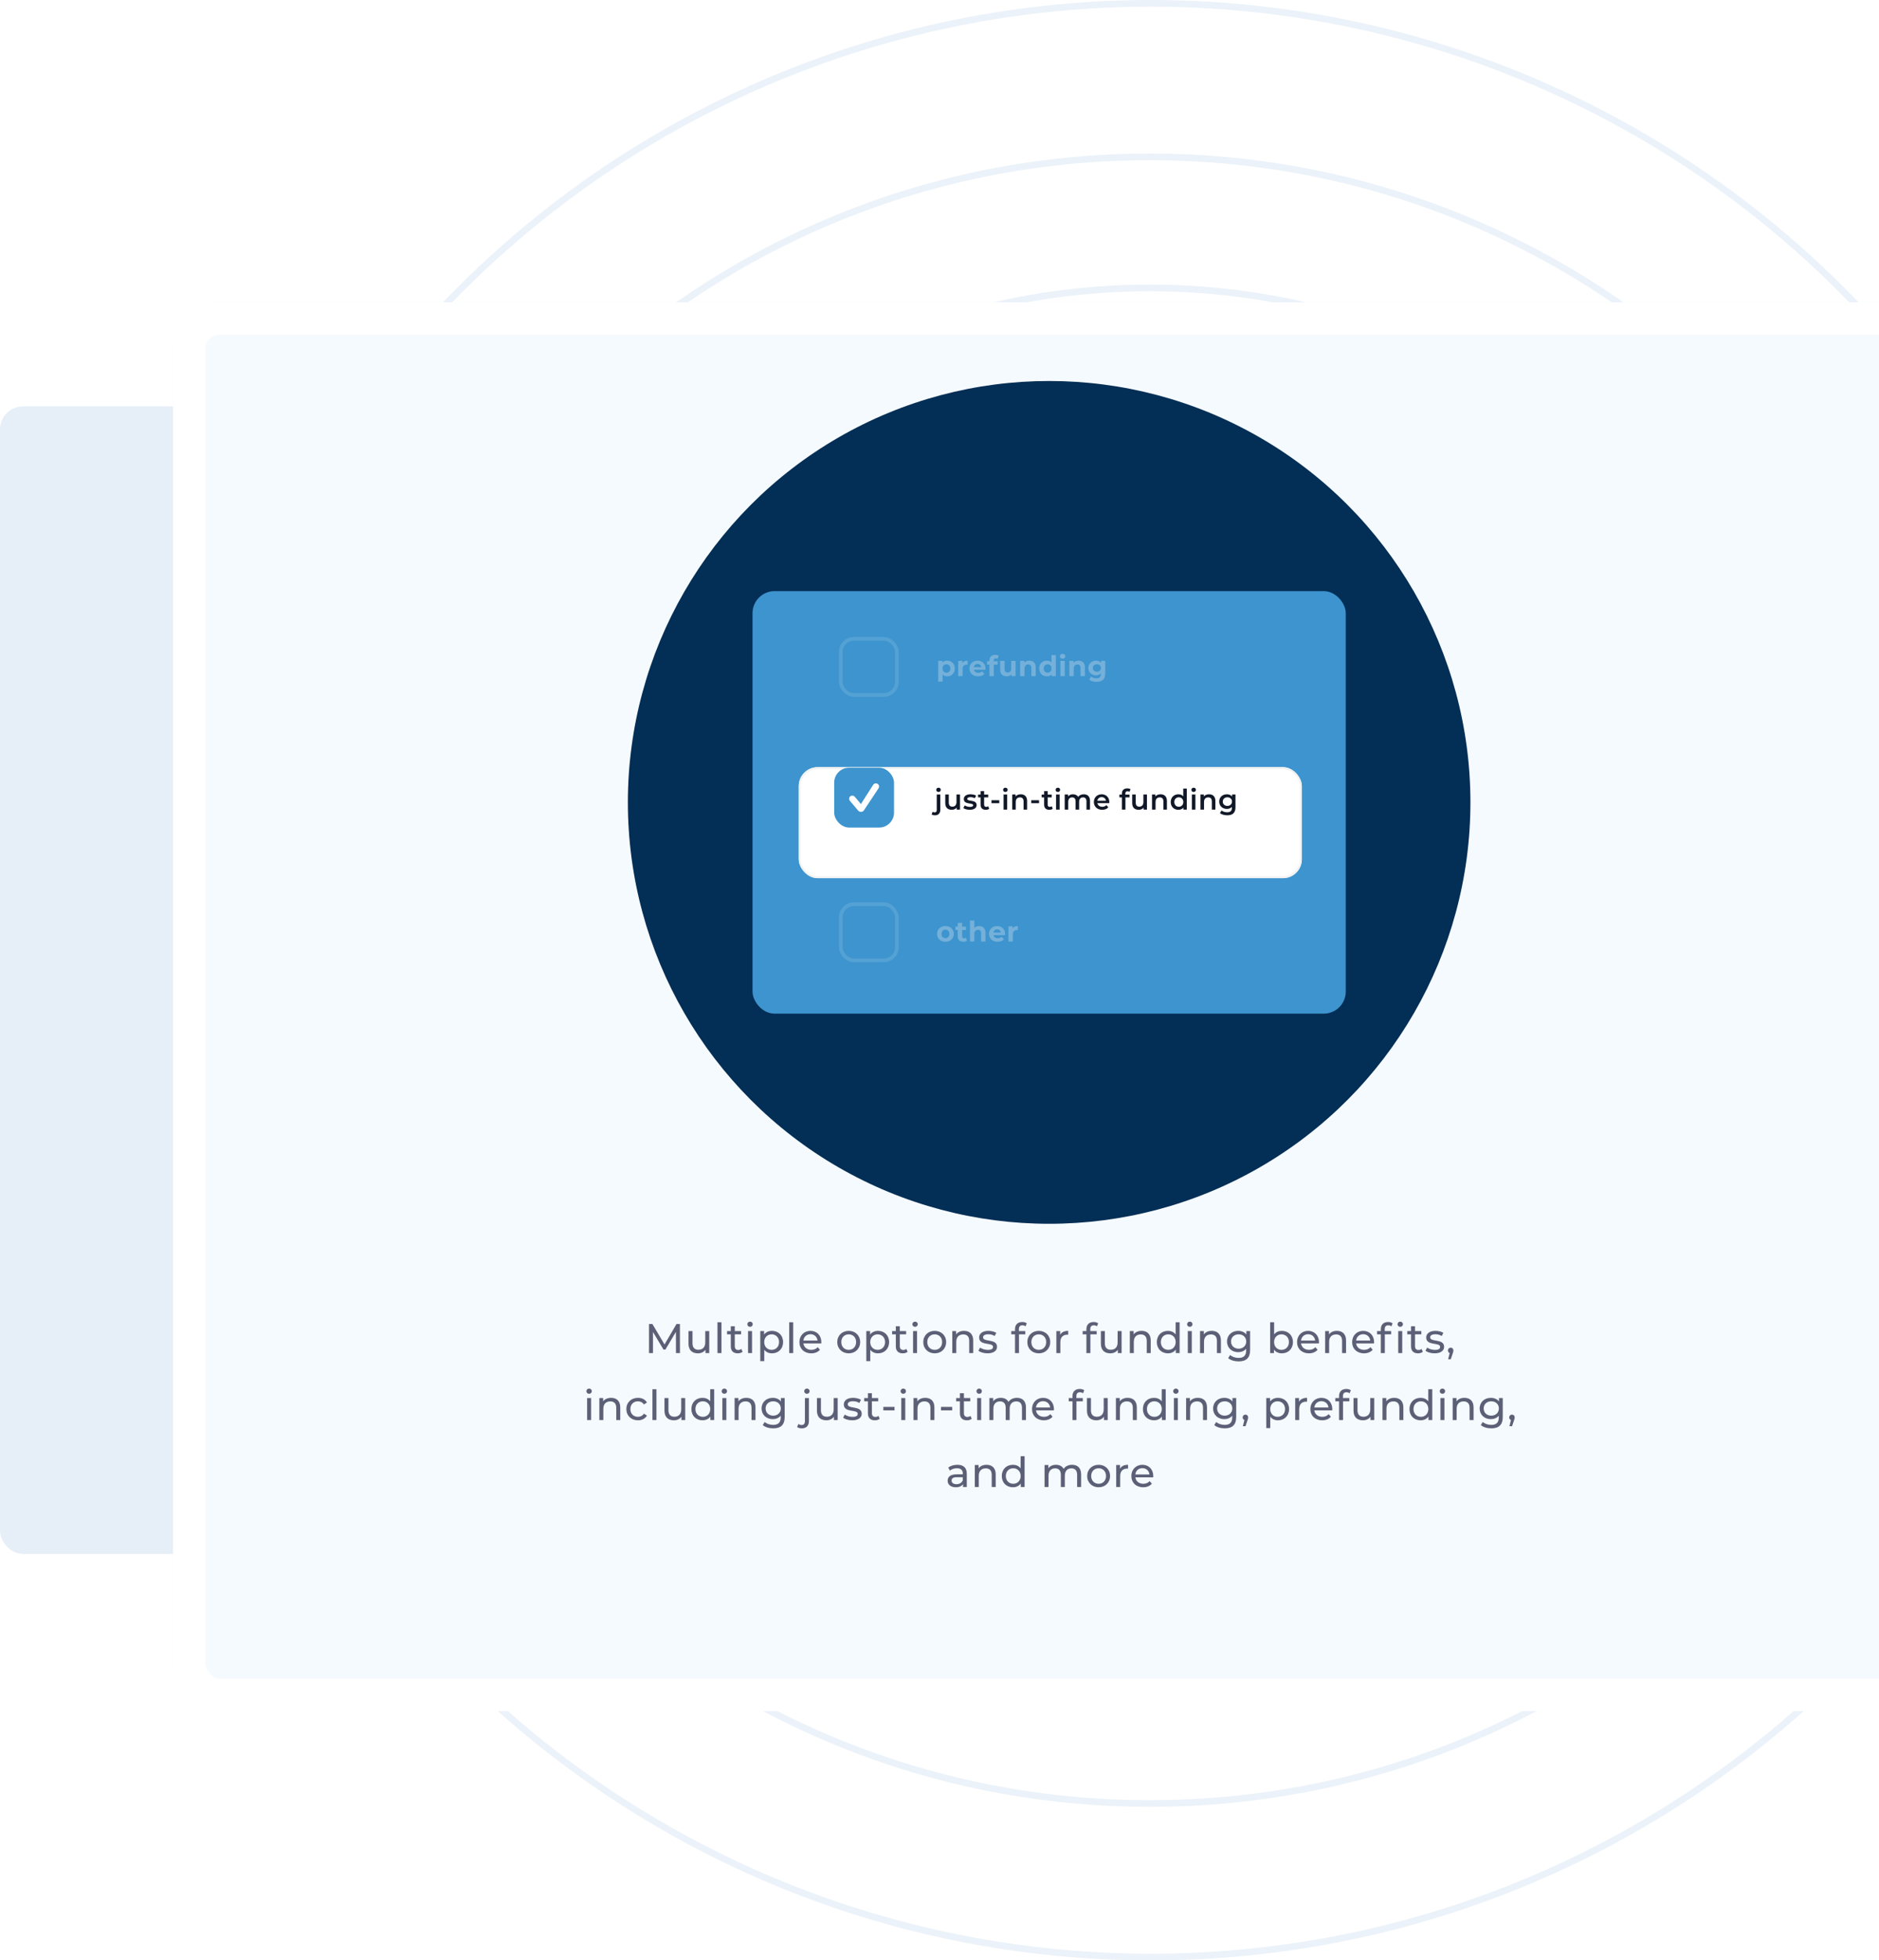 <svg width="814" height="849" viewBox="0 0 814 849" fill="none" xmlns="http://www.w3.org/2000/svg">
<g opacity="0.2">
<circle cx="498.5" cy="424.5" r="423.061" stroke="#9BBEE2" stroke-width="2.878"/>
<path d="M855.07 424.5C855.07 621.426 695.249 781.068 498.096 781.068C300.944 781.068 141.123 621.426 141.123 424.5C141.123 227.575 300.944 67.932 498.096 67.932C695.249 67.932 855.07 227.575 855.07 424.5Z" stroke="#9BBEE2" stroke-width="2.878"/>
<path d="M797.494 424.5C797.494 590.081 663.446 724.306 498.094 724.306C332.741 724.306 198.693 590.081 198.693 424.5C198.693 258.92 332.741 124.695 498.094 124.695C663.446 124.695 797.494 258.92 797.494 424.5Z" stroke="#9BBEE2" stroke-width="2.878"/>
<circle cx="498.501" cy="425.311" r="254.396" stroke="#9BBEE2" stroke-width="2.878"/>
</g>
<rect y="176" width="765" height="497" rx="10" fill="#E6EEF8"/>
<g filter="url(#filter0_d_168_1101)">
<rect x="85" y="101" width="775" height="610" rx="20" fill="#F5FAFE"/>
<rect x="92" y="108" width="761" height="596" rx="13" stroke="white" stroke-width="14"/>
</g>
<path d="M294.56 586L294.542 573.4H293.066L287.882 582.256L282.626 573.4H281.15V586H282.878V576.874L287.432 584.47H288.26L292.814 576.82L292.832 586H294.56ZM305.523 576.46V581.392C305.523 583.444 304.371 584.56 302.571 584.56C300.933 584.56 299.997 583.624 299.997 581.752V576.46H298.269V581.95C298.269 584.758 299.907 586.108 302.373 586.108C303.723 586.108 304.911 585.55 305.613 584.56V586H307.251V576.46H305.523ZM310.811 586H312.539V572.644H310.811V586ZM321.161 584.2C320.801 584.488 320.315 584.65 319.811 584.65C318.857 584.65 318.317 584.074 318.317 583.048V577.882H321.053V576.46H318.317V574.372H316.589V576.46H314.969V577.882H316.589V583.12C316.589 585.046 317.687 586.108 319.613 586.108C320.387 586.108 321.179 585.892 321.701 585.442L321.161 584.2ZM324.924 574.624C325.608 574.624 326.094 574.12 326.094 573.472C326.094 572.86 325.59 572.374 324.924 572.374C324.258 572.374 323.754 572.878 323.754 573.508C323.754 574.138 324.258 574.624 324.924 574.624ZM324.06 586H325.788V576.46H324.06V586ZM334.415 576.37C333.011 576.37 331.787 576.91 331.013 577.972V576.46H329.357V589.492H331.085V584.56C331.877 585.586 333.065 586.108 334.415 586.108C337.205 586.108 339.239 584.164 339.239 581.23C339.239 578.314 337.205 576.37 334.415 576.37ZM334.271 584.596C332.453 584.596 331.067 583.264 331.067 581.23C331.067 579.214 332.453 577.882 334.271 577.882C336.107 577.882 337.493 579.214 337.493 581.23C337.493 583.264 336.107 584.596 334.271 584.596ZM341.897 586H343.625V572.644H341.897V586ZM355.816 581.284C355.816 578.35 353.854 576.37 351.1 576.37C348.346 576.37 346.312 578.404 346.312 581.23C346.312 584.074 348.364 586.108 351.442 586.108C353.026 586.108 354.34 585.568 355.204 584.56L354.25 583.444C353.548 584.218 352.612 584.596 351.496 584.596C349.606 584.596 348.256 583.48 348.04 581.806H355.78C355.798 581.644 355.816 581.428 355.816 581.284ZM351.1 577.828C352.774 577.828 353.98 578.962 354.16 580.564H348.04C348.22 578.944 349.444 577.828 351.1 577.828ZM367.676 586.108C370.538 586.108 372.626 584.074 372.626 581.23C372.626 578.386 370.538 576.37 367.676 576.37C364.814 576.37 362.708 578.386 362.708 581.23C362.708 584.074 364.814 586.108 367.676 586.108ZM367.676 584.596C365.84 584.596 364.454 583.264 364.454 581.23C364.454 579.196 365.84 577.882 367.676 577.882C369.512 577.882 370.88 579.196 370.88 581.23C370.88 583.264 369.512 584.596 367.676 584.596ZM380.343 576.37C378.939 576.37 377.715 576.91 376.941 577.972V576.46H375.285V589.492H377.013V584.56C377.805 585.586 378.993 586.108 380.343 586.108C383.133 586.108 385.167 584.164 385.167 581.23C385.167 578.314 383.133 576.37 380.343 576.37ZM380.199 584.596C378.381 584.596 376.995 583.264 376.995 581.23C376.995 579.214 378.381 577.882 380.199 577.882C382.035 577.882 383.421 579.214 383.421 581.23C383.421 583.264 382.035 584.596 380.199 584.596ZM392.649 584.2C392.289 584.488 391.803 584.65 391.299 584.65C390.345 584.65 389.805 584.074 389.805 583.048V577.882H392.541V576.46H389.805V574.372H388.077V576.46H386.457V577.882H388.077V583.12C388.077 585.046 389.175 586.108 391.101 586.108C391.875 586.108 392.667 585.892 393.189 585.442L392.649 584.2ZM396.412 574.624C397.096 574.624 397.582 574.12 397.582 573.472C397.582 572.86 397.078 572.374 396.412 572.374C395.746 572.374 395.242 572.878 395.242 573.508C395.242 574.138 395.746 574.624 396.412 574.624ZM395.548 586H397.276V576.46H395.548V586ZM404.931 586.108C407.793 586.108 409.881 584.074 409.881 581.23C409.881 578.386 407.793 576.37 404.931 576.37C402.069 576.37 399.963 578.386 399.963 581.23C399.963 584.074 402.069 586.108 404.931 586.108ZM404.931 584.596C403.095 584.596 401.709 583.264 401.709 581.23C401.709 579.196 403.095 577.882 404.931 577.882C406.767 577.882 408.135 579.196 408.135 581.23C408.135 583.264 406.767 584.596 404.931 584.596ZM417.635 576.37C416.123 576.37 414.899 576.928 414.197 577.9V576.46H412.541V586H414.269V581.086C414.269 579.016 415.457 577.918 417.293 577.918C418.931 577.918 419.867 578.836 419.867 580.708V586H421.595V580.51C421.595 577.702 419.957 576.37 417.635 576.37ZM427.799 586.108C430.337 586.108 431.921 585.01 431.921 583.282C431.921 579.574 425.873 581.41 425.873 579.16C425.873 578.404 426.611 577.846 428.123 577.846C429.059 577.846 430.013 578.044 430.877 578.602L431.615 577.234C430.787 576.694 429.383 576.37 428.141 576.37C425.693 576.37 424.163 577.522 424.163 579.232C424.163 583.03 430.193 581.176 430.193 583.318C430.193 584.128 429.527 584.614 427.925 584.614C426.683 584.614 425.387 584.2 424.577 583.624L423.857 584.992C424.649 585.622 426.215 586.108 427.799 586.108ZM442.947 573.958C443.451 573.958 443.919 574.138 444.279 574.408L444.801 573.094C444.315 572.716 443.595 572.536 442.857 572.536C440.823 572.536 439.707 573.76 439.707 575.614V576.46H438.087V577.882H439.707V586H441.435V577.882H444.171V576.46H441.399V575.632C441.399 574.534 441.921 573.958 442.947 573.958ZM450.016 586.108C452.878 586.108 454.966 584.074 454.966 581.23C454.966 578.386 452.878 576.37 450.016 576.37C447.154 576.37 445.048 578.386 445.048 581.23C445.048 584.074 447.154 586.108 450.016 586.108ZM450.016 584.596C448.18 584.596 446.794 583.264 446.794 581.23C446.794 579.196 448.18 577.882 450.016 577.882C451.852 577.882 453.22 579.196 453.22 581.23C453.22 583.264 451.852 584.596 450.016 584.596ZM459.282 578.062V576.46H457.626V586H459.354V581.248C459.354 579.16 460.506 578.026 462.36 578.026C462.486 578.026 462.612 578.026 462.756 578.044V576.37C461.082 576.37 459.894 576.946 459.282 578.062ZM473.874 573.958C474.378 573.958 474.846 574.138 475.206 574.408L475.728 573.094C475.242 572.716 474.522 572.536 473.784 572.536C471.75 572.536 470.634 573.76 470.634 575.614V576.46H469.014V577.882H470.634V586H472.362V577.882H475.098V576.46H472.326V575.632C472.326 574.534 472.848 573.958 473.874 573.958ZM484.162 576.46V581.392C484.162 583.444 483.01 584.56 481.21 584.56C479.572 584.56 478.636 583.624 478.636 581.752V576.46H476.908V581.95C476.908 584.758 478.546 586.108 481.012 586.108C482.362 586.108 483.55 585.55 484.252 584.56V586H485.89V576.46H484.162ZM494.544 576.37C493.032 576.37 491.808 576.928 491.106 577.9V576.46H489.45V586H491.178V581.086C491.178 579.016 492.366 577.918 494.202 577.918C495.84 577.918 496.776 578.836 496.776 580.708V586H498.504V580.51C498.504 577.702 496.866 576.37 494.544 576.37ZM509.296 572.644V577.9C508.504 576.874 507.316 576.37 505.966 576.37C503.176 576.37 501.142 578.314 501.142 581.23C501.142 584.146 503.176 586.108 505.966 586.108C507.37 586.108 508.594 585.568 509.368 584.488V586H511.024V572.644H509.296ZM506.11 584.596C504.274 584.596 502.888 583.264 502.888 581.23C502.888 579.196 504.274 577.882 506.11 577.882C507.928 577.882 509.314 579.196 509.314 581.23C509.314 583.264 507.928 584.596 506.11 584.596ZM515.428 574.624C516.112 574.624 516.598 574.12 516.598 573.472C516.598 572.86 516.094 572.374 515.428 572.374C514.762 572.374 514.258 572.878 514.258 573.508C514.258 574.138 514.762 574.624 515.428 574.624ZM514.564 586H516.292V576.46H514.564V586ZM524.955 576.37C523.443 576.37 522.219 576.928 521.517 577.9V576.46H519.861V586H521.589V581.086C521.589 579.016 522.777 577.918 524.613 577.918C526.251 577.918 527.187 578.836 527.187 580.708V586H528.915V580.51C528.915 577.702 527.277 576.37 524.955 576.37ZM539.924 576.46V577.936C539.114 576.892 537.818 576.37 536.396 576.37C533.642 576.37 531.554 578.224 531.554 580.978C531.554 583.732 533.642 585.604 536.396 585.604C537.764 585.604 539.006 585.118 539.834 584.128V584.884C539.834 587.044 538.808 588.088 536.558 588.088C535.154 588.088 533.768 587.602 532.886 586.846L532.058 588.178C533.102 589.114 534.866 589.6 536.612 589.6C539.852 589.6 541.562 588.07 541.562 584.704V576.46H539.924ZM536.594 584.092C534.668 584.092 533.3 582.814 533.3 580.978C533.3 579.124 534.668 577.882 536.594 577.882C538.502 577.882 539.87 579.124 539.87 580.978C539.87 582.814 538.502 584.092 536.594 584.092ZM555.296 576.37C553.946 576.37 552.758 576.874 551.966 577.9V572.644H550.238V586H551.894V584.488C552.668 585.568 553.892 586.108 555.296 586.108C558.086 586.108 560.12 584.146 560.12 581.23C560.12 578.314 558.086 576.37 555.296 576.37ZM555.152 584.596C553.334 584.596 551.948 583.264 551.948 581.23C551.948 579.196 553.334 577.882 555.152 577.882C556.988 577.882 558.374 579.196 558.374 581.23C558.374 583.264 556.988 584.596 555.152 584.596ZM571.399 581.284C571.399 578.35 569.437 576.37 566.683 576.37C563.929 576.37 561.895 578.404 561.895 581.23C561.895 584.074 563.947 586.108 567.025 586.108C568.609 586.108 569.923 585.568 570.787 584.56L569.833 583.444C569.131 584.218 568.195 584.596 567.079 584.596C565.189 584.596 563.839 583.48 563.623 581.806H571.363C571.381 581.644 571.399 581.428 571.399 581.284ZM566.683 577.828C568.357 577.828 569.563 578.962 569.743 580.564H563.623C563.803 578.944 565.027 577.828 566.683 577.828ZM579.163 576.37C577.651 576.37 576.427 576.928 575.725 577.9V576.46H574.069V586H575.797V581.086C575.797 579.016 576.985 577.918 578.821 577.918C580.459 577.918 581.395 578.836 581.395 580.708V586H583.123V580.51C583.123 577.702 581.485 576.37 579.163 576.37ZM595.265 581.284C595.265 578.35 593.303 576.37 590.549 576.37C587.795 576.37 585.761 578.404 585.761 581.23C585.761 584.074 587.813 586.108 590.891 586.108C592.475 586.108 593.789 585.568 594.653 584.56L593.699 583.444C592.997 584.218 592.061 584.596 590.945 584.596C589.055 584.596 587.705 583.48 587.489 581.806H595.229C595.247 581.644 595.265 581.428 595.265 581.284ZM590.549 577.828C592.223 577.828 593.429 578.962 593.609 580.564H587.489C587.669 578.944 588.893 577.828 590.549 577.828ZM606.593 574.624C607.277 574.624 607.763 574.12 607.763 573.472C607.763 572.86 607.259 572.374 606.593 572.374C605.927 572.374 605.423 572.878 605.423 573.508C605.423 574.138 605.927 574.624 606.593 574.624ZM598.187 575.614V576.46H596.567V577.882H598.187V586H599.915V577.882H602.651V576.46H599.879V575.632C599.879 574.534 600.401 573.958 601.427 573.958C601.931 573.958 602.399 574.138 602.759 574.408L603.281 573.094C602.795 572.716 602.075 572.536 601.337 572.536C599.303 572.536 598.187 573.76 598.187 575.614ZM605.729 586H607.457V576.46H605.729V586ZM615.843 584.2C615.483 584.488 614.997 584.65 614.493 584.65C613.539 584.65 612.999 584.074 612.999 583.048V577.882H615.735V576.46H612.999V574.372H611.271V576.46H609.651V577.882H611.271V583.12C611.271 585.046 612.369 586.108 614.295 586.108C615.069 586.108 615.861 585.892 616.383 585.442L615.843 584.2ZM621.478 586.108C624.016 586.108 625.6 585.01 625.6 583.282C625.6 579.574 619.552 581.41 619.552 579.16C619.552 578.404 620.29 577.846 621.802 577.846C622.738 577.846 623.692 578.044 624.556 578.602L625.294 577.234C624.466 576.694 623.062 576.37 621.82 576.37C619.372 576.37 617.842 577.522 617.842 579.232C617.842 583.03 623.872 581.176 623.872 583.318C623.872 584.128 623.206 584.614 621.604 584.614C620.362 584.614 619.066 584.2 618.256 583.624L617.536 584.992C618.328 585.622 619.894 586.108 621.478 586.108ZM628.462 583.642C627.778 583.642 627.256 584.146 627.256 584.866C627.256 585.406 627.562 585.82 628.012 585.982L627.346 588.664H628.48L629.326 586.162C629.56 585.496 629.632 585.226 629.632 584.866C629.632 584.164 629.146 583.642 628.462 583.642ZM255.209 603.624C255.893 603.624 256.379 603.12 256.379 602.472C256.379 601.86 255.875 601.374 255.209 601.374C254.543 601.374 254.039 601.878 254.039 602.508C254.039 603.138 254.543 603.624 255.209 603.624ZM254.345 615H256.073V605.46H254.345V615ZM264.736 605.37C263.224 605.37 262 605.928 261.298 606.9V605.46H259.642V615H261.37V610.086C261.37 608.016 262.558 606.918 264.394 606.918C266.032 606.918 266.968 607.836 266.968 609.708V615H268.696V609.51C268.696 606.702 267.058 605.37 264.736 605.37ZM276.375 615.108C278.085 615.108 279.507 614.388 280.263 613.056L278.949 612.228C278.337 613.164 277.401 613.596 276.357 613.596C274.485 613.596 273.081 612.3 273.081 610.23C273.081 608.196 274.485 606.882 276.357 606.882C277.401 606.882 278.337 607.314 278.949 608.25L280.263 607.404C279.507 606.072 278.085 605.37 276.375 605.37C273.441 605.37 271.335 607.386 271.335 610.23C271.335 613.074 273.441 615.108 276.375 615.108ZM282.647 615H284.375V601.644H282.647V615ZM295.108 605.46V610.392C295.108 612.444 293.956 613.56 292.156 613.56C290.518 613.56 289.582 612.624 289.582 610.752V605.46H287.854V610.95C287.854 613.758 289.492 615.108 291.958 615.108C293.308 615.108 294.496 614.55 295.198 613.56V615H296.836V605.46H295.108ZM307.668 601.644V606.9C306.876 605.874 305.688 605.37 304.338 605.37C301.548 605.37 299.514 607.314 299.514 610.23C299.514 613.146 301.548 615.108 304.338 615.108C305.742 615.108 306.966 614.568 307.74 613.488V615H309.396V601.644H307.668ZM304.482 613.596C302.646 613.596 301.26 612.264 301.26 610.23C301.26 608.196 302.646 606.882 304.482 606.882C306.3 606.882 307.686 608.196 307.686 610.23C307.686 612.264 306.3 613.596 304.482 613.596ZM313.799 603.624C314.483 603.624 314.969 603.12 314.969 602.472C314.969 601.86 314.465 601.374 313.799 601.374C313.133 601.374 312.629 601.878 312.629 602.508C312.629 603.138 313.133 603.624 313.799 603.624ZM312.935 615H314.663V605.46H312.935V615ZM323.327 605.37C321.815 605.37 320.591 605.928 319.889 606.9V605.46H318.233V615H319.961V610.086C319.961 608.016 321.149 606.918 322.985 606.918C324.623 606.918 325.559 607.836 325.559 609.708V615H327.287V609.51C327.287 606.702 325.649 605.37 323.327 605.37ZM338.295 605.46V606.936C337.485 605.892 336.189 605.37 334.767 605.37C332.013 605.37 329.925 607.224 329.925 609.978C329.925 612.732 332.013 614.604 334.767 614.604C336.135 614.604 337.377 614.118 338.205 613.128V613.884C338.205 616.044 337.179 617.088 334.929 617.088C333.525 617.088 332.139 616.602 331.257 615.846L330.429 617.178C331.473 618.114 333.237 618.6 334.983 618.6C338.223 618.6 339.933 617.07 339.933 613.704V605.46H338.295ZM334.965 613.092C333.039 613.092 331.671 611.814 331.671 609.978C331.671 608.124 333.039 606.882 334.965 606.882C336.873 606.882 338.241 608.124 338.241 609.978C338.241 611.814 336.873 613.092 334.965 613.092ZM349.563 603.624C350.247 603.624 350.733 603.12 350.733 602.472C350.733 601.86 350.229 601.374 349.563 601.374C348.897 601.374 348.393 601.878 348.393 602.508C348.393 603.138 348.897 603.624 349.563 603.624ZM347.385 618.6C349.347 618.6 350.427 617.376 350.427 615.432V605.46H348.699V615.468C348.699 616.566 348.195 617.142 347.277 617.142C346.719 617.142 346.215 616.98 345.873 616.692L345.315 618.024C345.801 618.42 346.593 618.6 347.385 618.6ZM361.158 605.46V610.392C361.158 612.444 360.006 613.56 358.206 613.56C356.568 613.56 355.632 612.624 355.632 610.752V605.46H353.904V610.95C353.904 613.758 355.542 615.108 358.008 615.108C359.358 615.108 360.546 614.55 361.248 613.56V615H362.886V605.46H361.158ZM369.182 615.108C371.72 615.108 373.304 614.01 373.304 612.282C373.304 608.574 367.256 610.41 367.256 608.16C367.256 607.404 367.994 606.846 369.506 606.846C370.442 606.846 371.396 607.044 372.26 607.602L372.998 606.234C372.17 605.694 370.766 605.37 369.524 605.37C367.076 605.37 365.546 606.522 365.546 608.232C365.546 612.03 371.576 610.176 371.576 612.318C371.576 613.128 370.91 613.614 369.308 613.614C368.066 613.614 366.77 613.2 365.96 612.624L365.24 613.992C366.032 614.622 367.598 615.108 369.182 615.108ZM380.558 613.2C380.198 613.488 379.712 613.65 379.208 613.65C378.254 613.65 377.714 613.074 377.714 612.048V606.882H380.45V605.46H377.714V603.372H375.986V605.46H374.366V606.882H375.986V612.12C375.986 614.046 377.084 615.108 379.01 615.108C379.784 615.108 380.576 614.892 381.098 614.442L380.558 613.2ZM382.669 610.806H387.511V609.312H382.669V610.806ZM391.306 603.624C391.99 603.624 392.476 603.12 392.476 602.472C392.476 601.86 391.972 601.374 391.306 601.374C390.64 601.374 390.136 601.878 390.136 602.508C390.136 603.138 390.64 603.624 391.306 603.624ZM390.442 615H392.17V605.46H390.442V615ZM400.833 605.37C399.321 605.37 398.097 605.928 397.395 606.9V605.46H395.739V615H397.467V610.086C397.467 608.016 398.655 606.918 400.491 606.918C402.129 606.918 403.065 607.836 403.065 609.708V615H404.793V609.51C404.793 606.702 403.155 605.37 400.833 605.37ZM407.649 610.806H412.491V609.312H407.649V610.806ZM420.421 613.2C420.061 613.488 419.575 613.65 419.071 613.65C418.117 613.65 417.577 613.074 417.577 612.048V606.882H420.313V605.46H417.577V603.372H415.849V605.46H414.229V606.882H415.849V612.12C415.849 614.046 416.947 615.108 418.873 615.108C419.647 615.108 420.439 614.892 420.961 614.442L420.421 613.2ZM424.184 603.624C424.868 603.624 425.354 603.12 425.354 602.472C425.354 601.86 424.85 601.374 424.184 601.374C423.518 601.374 423.014 601.878 423.014 602.508C423.014 603.138 423.518 603.624 424.184 603.624ZM423.32 615H425.048V605.46H423.32V615ZM440.552 605.37C438.932 605.37 437.6 606.054 436.88 607.134C436.25 605.946 435.026 605.37 433.568 605.37C432.128 605.37 430.958 605.91 430.274 606.882V605.46H428.618V615H430.346V610.086C430.346 608.016 431.48 606.918 433.208 606.918C434.774 606.918 435.674 607.836 435.674 609.708V615H437.402V610.086C437.402 608.016 438.536 606.918 440.264 606.918C441.83 606.918 442.73 607.836 442.73 609.708V615H444.458V609.51C444.458 606.702 442.874 605.37 440.552 605.37ZM456.582 610.284C456.582 607.35 454.62 605.37 451.866 605.37C449.112 605.37 447.078 607.404 447.078 610.23C447.078 613.074 449.13 615.108 452.208 615.108C453.792 615.108 455.106 614.568 455.97 613.56L455.016 612.444C454.314 613.218 453.378 613.596 452.262 613.596C450.372 613.596 449.022 612.48 448.806 610.806H456.546C456.564 610.644 456.582 610.428 456.582 610.284ZM451.866 606.828C453.54 606.828 454.746 607.962 454.926 609.564H448.806C448.986 607.944 450.21 606.828 451.866 606.828ZM467.848 602.958C468.352 602.958 468.82 603.138 469.18 603.408L469.702 602.094C469.216 601.716 468.496 601.536 467.758 601.536C465.724 601.536 464.608 602.76 464.608 604.614V605.46H462.988V606.882H464.608V615H466.336V606.882H469.072V605.46H466.3V604.632C466.3 603.534 466.822 602.958 467.848 602.958ZM478.135 605.46V610.392C478.135 612.444 476.983 613.56 475.183 613.56C473.545 613.56 472.609 612.624 472.609 610.752V605.46H470.881V610.95C470.881 613.758 472.519 615.108 474.985 615.108C476.335 615.108 477.523 614.55 478.225 613.56V615H479.863V605.46H478.135ZM488.517 605.37C487.005 605.37 485.781 605.928 485.079 606.9V605.46H483.423V615H485.151V610.086C485.151 608.016 486.339 606.918 488.175 606.918C489.813 606.918 490.749 607.836 490.749 609.708V615H492.477V609.51C492.477 606.702 490.839 605.37 488.517 605.37ZM503.27 601.644V606.9C502.478 605.874 501.29 605.37 499.94 605.37C497.15 605.37 495.116 607.314 495.116 610.23C495.116 613.146 497.15 615.108 499.94 615.108C501.344 615.108 502.568 614.568 503.342 613.488V615H504.998V601.644H503.27ZM500.084 613.596C498.248 613.596 496.862 612.264 496.862 610.23C496.862 608.196 498.248 606.882 500.084 606.882C501.902 606.882 503.288 608.196 503.288 610.23C503.288 612.264 501.902 613.596 500.084 613.596ZM509.401 603.624C510.085 603.624 510.571 603.12 510.571 602.472C510.571 601.86 510.067 601.374 509.401 601.374C508.735 601.374 508.231 601.878 508.231 602.508C508.231 603.138 508.735 603.624 509.401 603.624ZM508.537 615H510.265V605.46H508.537V615ZM518.928 605.37C517.416 605.37 516.192 605.928 515.49 606.9V605.46H513.834V615H515.562V610.086C515.562 608.016 516.75 606.918 518.586 606.918C520.224 606.918 521.16 607.836 521.16 609.708V615H522.888V609.51C522.888 606.702 521.25 605.37 518.928 605.37ZM533.897 605.46V606.936C533.087 605.892 531.791 605.37 530.369 605.37C527.615 605.37 525.527 607.224 525.527 609.978C525.527 612.732 527.615 614.604 530.369 614.604C531.737 614.604 532.979 614.118 533.807 613.128V613.884C533.807 616.044 532.781 617.088 530.531 617.088C529.127 617.088 527.741 616.602 526.859 615.846L526.031 617.178C527.075 618.114 528.839 618.6 530.585 618.6C533.825 618.6 535.535 617.07 535.535 613.704V605.46H533.897ZM530.567 613.092C528.641 613.092 527.273 611.814 527.273 609.978C527.273 608.124 528.641 606.882 530.567 606.882C532.475 606.882 533.843 608.124 533.843 609.978C533.843 611.814 532.475 613.092 530.567 613.092ZM539.539 612.642C538.855 612.642 538.333 613.146 538.333 613.866C538.333 614.406 538.639 614.82 539.089 614.982L538.423 617.664H539.557L540.403 615.162C540.637 614.496 540.709 614.226 540.709 613.866C540.709 613.164 540.223 612.642 539.539 612.642ZM553.617 605.37C552.213 605.37 550.989 605.91 550.215 606.972V605.46H548.559V618.492H550.287V613.56C551.079 614.586 552.267 615.108 553.617 615.108C556.407 615.108 558.441 613.164 558.441 610.23C558.441 607.314 556.407 605.37 553.617 605.37ZM553.473 613.596C551.655 613.596 550.269 612.264 550.269 610.23C550.269 608.214 551.655 606.882 553.473 606.882C555.309 606.882 556.695 608.214 556.695 610.23C556.695 612.264 555.309 613.596 553.473 613.596ZM562.754 607.062V605.46H561.098V615H562.826V610.248C562.826 608.16 563.978 607.026 565.832 607.026C565.958 607.026 566.084 607.026 566.228 607.044V605.37C564.554 605.37 563.366 605.946 562.754 607.062ZM577.162 610.284C577.162 607.35 575.2 605.37 572.446 605.37C569.692 605.37 567.658 607.404 567.658 610.23C567.658 613.074 569.71 615.108 572.788 615.108C574.372 615.108 575.686 614.568 576.55 613.56L575.596 612.444C574.894 613.218 573.958 613.596 572.842 613.596C570.952 613.596 569.602 612.48 569.386 610.806H577.126C577.144 610.644 577.162 610.428 577.162 610.284ZM572.446 606.828C574.12 606.828 575.326 607.962 575.506 609.564H569.386C569.566 607.944 570.79 606.828 572.446 606.828ZM583.324 602.958C583.828 602.958 584.296 603.138 584.656 603.408L585.178 602.094C584.692 601.716 583.972 601.536 583.234 601.536C581.2 601.536 580.084 602.76 580.084 604.614V605.46H578.464V606.882H580.084V615H581.812V606.882H584.548V605.46H581.776V604.632C581.776 603.534 582.298 602.958 583.324 602.958ZM593.612 605.46V610.392C593.612 612.444 592.46 613.56 590.66 613.56C589.022 613.56 588.086 612.624 588.086 610.752V605.46H586.358V610.95C586.358 613.758 587.996 615.108 590.462 615.108C591.812 615.108 593 614.55 593.702 613.56V615H595.34V605.46H593.612ZM603.993 605.37C602.481 605.37 601.257 605.928 600.555 606.9V605.46H598.899V615H600.627V610.086C600.627 608.016 601.815 606.918 603.651 606.918C605.289 606.918 606.225 607.836 606.225 609.708V615H607.953V609.51C607.953 606.702 606.315 605.37 603.993 605.37ZM618.746 601.644V606.9C617.954 605.874 616.766 605.37 615.416 605.37C612.626 605.37 610.592 607.314 610.592 610.23C610.592 613.146 612.626 615.108 615.416 615.108C616.82 615.108 618.044 614.568 618.818 613.488V615H620.474V601.644H618.746ZM615.56 613.596C613.724 613.596 612.338 612.264 612.338 610.23C612.338 608.196 613.724 606.882 615.56 606.882C617.378 606.882 618.764 608.196 618.764 610.23C618.764 612.264 617.378 613.596 615.56 613.596ZM624.877 603.624C625.561 603.624 626.047 603.12 626.047 602.472C626.047 601.86 625.543 601.374 624.877 601.374C624.211 601.374 623.707 601.878 623.707 602.508C623.707 603.138 624.211 603.624 624.877 603.624ZM624.013 615H625.741V605.46H624.013V615ZM634.405 605.37C632.893 605.37 631.669 605.928 630.967 606.9V605.46H629.311V615H631.039V610.086C631.039 608.016 632.227 606.918 634.063 606.918C635.701 606.918 636.637 607.836 636.637 609.708V615H638.365V609.51C638.365 606.702 636.727 605.37 634.405 605.37ZM649.373 605.46V606.936C648.563 605.892 647.267 605.37 645.845 605.37C643.091 605.37 641.003 607.224 641.003 609.978C641.003 612.732 643.091 614.604 645.845 614.604C647.213 614.604 648.455 614.118 649.283 613.128V613.884C649.283 616.044 648.257 617.088 646.007 617.088C644.603 617.088 643.217 616.602 642.335 615.846L641.507 617.178C642.551 618.114 644.315 618.6 646.061 618.6C649.301 618.6 651.011 617.07 651.011 613.704V605.46H649.373ZM646.043 613.092C644.117 613.092 642.749 611.814 642.749 609.978C642.749 608.124 644.117 606.882 646.043 606.882C647.951 606.882 649.319 608.124 649.319 609.978C649.319 611.814 647.951 613.092 646.043 613.092ZM655.015 612.642C654.331 612.642 653.809 613.146 653.809 613.866C653.809 614.406 654.115 614.82 654.565 614.982L653.899 617.664H655.033L655.879 615.162C656.113 614.496 656.185 614.226 656.185 613.866C656.185 613.164 655.699 612.642 655.015 612.642ZM414.738 634.37C413.208 634.37 411.786 634.802 410.796 635.594L411.516 636.89C412.254 636.26 413.406 635.864 414.54 635.864C416.25 635.864 417.096 636.71 417.096 638.168V638.51H414.36C411.516 638.51 410.526 639.77 410.526 641.3C410.526 642.956 411.894 644.108 414.054 644.108C415.548 644.108 416.61 643.604 417.186 642.74V644H418.824V638.24C418.824 635.63 417.348 634.37 414.738 634.37ZM414.342 642.776C413.028 642.776 412.236 642.182 412.236 641.228C412.236 640.418 412.722 639.752 414.432 639.752H417.096V641.084C416.664 642.182 415.638 642.776 414.342 642.776ZM427.386 634.37C425.874 634.37 424.65 634.928 423.948 635.9V634.46H422.292V644H424.02V639.086C424.02 637.016 425.208 635.918 427.044 635.918C428.682 635.918 429.618 636.836 429.618 638.708V644H431.346V638.51C431.346 635.702 429.708 634.37 427.386 634.37ZM442.139 630.644V635.9C441.347 634.874 440.159 634.37 438.809 634.37C436.019 634.37 433.985 636.314 433.985 639.23C433.985 642.146 436.019 644.108 438.809 644.108C440.213 644.108 441.437 643.568 442.211 642.488V644H443.867V630.644H442.139ZM438.953 642.596C437.117 642.596 435.731 641.264 435.731 639.23C435.731 637.196 437.117 635.882 438.953 635.882C440.771 635.882 442.157 637.196 442.157 639.23C442.157 641.264 440.771 642.596 438.953 642.596ZM464.444 634.37C462.824 634.37 461.492 635.054 460.772 636.134C460.142 634.946 458.918 634.37 457.46 634.37C456.02 634.37 454.85 634.91 454.166 635.882V634.46H452.51V644H454.238V639.086C454.238 637.016 455.372 635.918 457.1 635.918C458.666 635.918 459.566 636.836 459.566 638.708V644H461.294V639.086C461.294 637.016 462.428 635.918 464.156 635.918C465.722 635.918 466.622 636.836 466.622 638.708V644H468.35V638.51C468.35 635.702 466.766 634.37 464.444 634.37ZM475.939 644.108C478.801 644.108 480.889 642.074 480.889 639.23C480.889 636.386 478.801 634.37 475.939 634.37C473.077 634.37 470.971 636.386 470.971 639.23C470.971 642.074 473.077 644.108 475.939 644.108ZM475.939 642.596C474.103 642.596 472.717 641.264 472.717 639.23C472.717 637.196 474.103 635.882 475.939 635.882C477.775 635.882 479.143 637.196 479.143 639.23C479.143 641.264 477.775 642.596 475.939 642.596ZM485.204 636.062V634.46H483.548V644H485.276V639.248C485.276 637.16 486.428 636.026 488.282 636.026C488.408 636.026 488.534 636.026 488.678 636.044V634.37C487.004 634.37 485.816 634.946 485.204 636.062ZM499.612 639.284C499.612 636.35 497.65 634.37 494.896 634.37C492.142 634.37 490.108 636.404 490.108 639.23C490.108 642.074 492.16 644.108 495.238 644.108C496.822 644.108 498.136 643.568 499 642.56L498.046 641.444C497.344 642.218 496.408 642.596 495.292 642.596C493.402 642.596 492.052 641.48 491.836 639.806H499.576C499.594 639.644 499.612 639.428 499.612 639.284ZM494.896 635.828C496.57 635.828 497.776 636.962 497.956 638.564H491.836C492.016 636.944 493.24 635.828 494.896 635.828Z" fill="#5C6077"/>
<circle cx="454.5" cy="347.5" r="182.5" fill="#032E55"/>
<rect x="326" y="256" width="257" height="183" rx="9.559" fill="#3D94CE"/>
<rect x="364.234" y="276.663" width="24.304" height="24.304" rx="5.671" stroke="white" stroke-opacity="0.12" stroke-width="1.62"/>
<rect x="364.234" y="391.605" width="24.304" height="24.304" rx="5.671" stroke="white" stroke-opacity="0.12" stroke-width="1.62"/>
<g filter="url(#filter1_d_168_1101)">
<rect x="346.029" y="322.241" width="217.941" height="48.09" rx="8.186" fill="white"/>
<rect x="346.434" y="322.646" width="217.131" height="47.28" rx="7.781" stroke="#F2F2F2" stroke-width="0.81"/>
</g>
<rect x="361.376" y="332.473" width="25.924" height="25.924" rx="6.481" fill="#3D94CE"/>
<path d="M372.976 351.597C373.541 351.597 373.968 351.38 374.257 350.946L380.514 341.516C380.618 341.363 380.695 341.211 380.745 341.062C380.795 340.908 380.82 340.761 380.82 340.621C380.82 340.233 380.684 339.912 380.413 339.659C380.146 339.401 379.816 339.272 379.423 339.272C379.152 339.272 378.921 339.326 378.732 339.435C378.546 339.539 378.37 339.72 378.203 339.977L372.949 348.228L370.318 345.075C370.034 344.745 369.677 344.58 369.247 344.58C368.845 344.58 368.513 344.709 368.251 344.967C367.988 345.224 367.857 345.548 367.857 345.936C367.857 346.113 367.885 346.28 367.939 346.438C367.998 346.592 368.104 346.752 368.257 346.919L371.749 351.034C372.07 351.41 372.479 351.597 372.976 351.597Z" fill="white"/>
<path d="M406.571 342.984C407.148 342.984 407.554 342.567 407.554 342.027C407.554 341.523 407.136 341.143 406.571 341.143C406.006 341.143 405.589 341.548 405.589 342.063C405.589 342.579 406.006 342.984 406.571 342.984ZM405.061 353.089C406.522 353.089 407.345 352.181 407.345 350.744V344.065H405.81V350.781C405.81 351.481 405.491 351.825 404.926 351.825C404.582 351.825 404.263 351.739 404.03 351.567L403.588 352.709C403.944 352.979 404.496 353.089 405.061 353.089ZM414.355 344.065V347.38C414.355 348.694 413.63 349.357 412.562 349.357C411.592 349.357 411.027 348.792 411.027 347.601V344.065H409.493V347.81C409.493 349.787 410.634 350.707 412.317 350.707C413.164 350.707 413.937 350.388 414.428 349.787V350.621H415.89V344.065H414.355ZM420.109 350.707C421.951 350.707 423.081 349.909 423.081 348.681C423.081 346.115 419.029 347.294 419.029 345.968C419.029 345.538 419.471 345.231 420.404 345.231C421.03 345.231 421.656 345.354 422.282 345.722L422.872 344.556C422.282 344.2 421.288 343.991 420.416 343.991C418.648 343.991 417.531 344.802 417.531 346.042C417.531 348.657 421.583 347.478 421.583 348.731C421.583 349.185 421.177 349.455 420.207 349.455C419.385 349.455 418.501 349.185 417.924 348.804L417.334 349.971C417.924 350.388 419.016 350.707 420.109 350.707ZM428.098 349.173C427.865 349.357 427.558 349.443 427.239 349.443C426.649 349.443 426.33 349.099 426.33 348.46V345.342H428.086V344.114H426.33V342.616H424.795V344.114H423.715V345.342H424.795V348.497C424.795 349.946 425.618 350.707 427.054 350.707C427.607 350.707 428.16 350.56 428.528 350.265L428.098 349.173ZM429.523 347.847H432.9V346.57H429.523V347.847ZM435.537 342.984C436.114 342.984 436.519 342.567 436.519 342.027C436.519 341.523 436.102 341.143 435.537 341.143C434.972 341.143 434.554 341.548 434.554 342.063C434.554 342.579 434.972 342.984 435.537 342.984ZM434.763 350.621H436.298V344.065H434.763V350.621ZM442.217 343.991C441.259 343.991 440.461 344.31 439.958 344.912V344.065H438.497V350.621H440.031V347.306C440.031 345.993 440.768 345.329 441.861 345.329C442.843 345.329 443.42 345.894 443.42 347.061V350.621H444.955V346.864C444.955 344.887 443.789 343.991 442.217 343.991ZM446.755 347.847H450.131V346.57H446.755V347.847ZM455.626 349.173C455.393 349.357 455.086 349.443 454.767 349.443C454.177 349.443 453.858 349.099 453.858 348.46V345.342H455.614V344.114H453.858V342.616H452.323V344.114H451.243V345.342H452.323V348.497C452.323 349.946 453.146 350.707 454.582 350.707C455.135 350.707 455.688 350.56 456.056 350.265L455.626 349.173ZM458.276 342.984C458.853 342.984 459.258 342.567 459.258 342.027C459.258 341.523 458.841 341.143 458.276 341.143C457.711 341.143 457.294 341.548 457.294 342.063C457.294 342.579 457.711 342.984 458.276 342.984ZM457.503 350.621H459.037V344.065H457.503V350.621ZM469.512 343.991C468.468 343.991 467.584 344.409 467.056 345.084C466.602 344.347 465.804 343.991 464.846 343.991C463.95 343.991 463.188 344.31 462.697 344.9V344.065H461.236V350.621H462.771V347.294C462.771 345.993 463.458 345.329 464.478 345.329C465.411 345.329 465.951 345.894 465.951 347.061V350.621H467.486V347.294C467.486 345.993 468.186 345.329 469.192 345.329C470.126 345.329 470.666 345.894 470.666 347.061V350.621H472.201V346.864C472.201 344.887 471.096 343.991 469.512 343.991ZM480.57 347.38C480.57 345.329 479.17 343.991 477.255 343.991C475.302 343.991 473.866 345.391 473.866 347.343C473.866 349.295 475.29 350.707 477.488 350.707C478.617 350.707 479.538 350.339 480.128 349.639L479.305 348.694C478.838 349.173 478.261 349.406 477.525 349.406C476.383 349.406 475.585 348.792 475.401 347.834H480.545C480.557 347.687 480.57 347.503 480.57 347.38ZM477.255 345.219C478.261 345.219 478.986 345.87 479.109 346.815H475.388C475.536 345.857 476.26 345.219 477.255 345.219ZM488.47 342.665C488.789 342.665 489.084 342.776 489.317 342.935L489.747 341.781C489.403 341.535 488.888 341.425 488.36 341.425C486.837 341.425 486.014 342.321 486.014 343.696V344.114H484.934V345.342H486.014V350.621H487.549V345.342H489.305V344.114H487.5V343.721C487.5 343.021 487.832 342.665 488.47 342.665ZM495.335 344.065V347.38C495.335 348.694 494.611 349.357 493.543 349.357C492.573 349.357 492.008 348.792 492.008 347.601V344.065H490.473V347.81C490.473 349.787 491.615 350.707 493.297 350.707C494.144 350.707 494.918 350.388 495.409 349.787V350.621H496.87V344.065H495.335ZM502.784 343.991C501.827 343.991 501.028 344.31 500.525 344.912V344.065H499.064V350.621H500.599V347.306C500.599 345.993 501.335 345.329 502.428 345.329C503.411 345.329 503.988 345.894 503.988 347.061V350.621H505.522V346.864C505.522 344.887 504.356 343.991 502.784 343.991ZM512.6 341.511V344.875C512.085 344.274 511.336 343.991 510.488 343.991C508.585 343.991 507.173 345.305 507.173 347.343C507.173 349.381 508.585 350.707 510.488 350.707C511.385 350.707 512.146 350.4 512.662 349.774V350.621H514.135V341.511H512.6ZM510.673 349.394C509.568 349.394 508.72 348.596 508.72 347.343C508.72 346.091 509.568 345.293 510.673 345.293C511.778 345.293 512.625 346.091 512.625 347.343C512.625 348.596 511.778 349.394 510.673 349.394ZM517.101 342.984C517.678 342.984 518.083 342.567 518.083 342.027C518.083 341.523 517.665 341.143 517.101 341.143C516.536 341.143 516.118 341.548 516.118 342.063C516.118 342.579 516.536 342.984 517.101 342.984ZM516.327 350.621H517.862V344.065H516.327V350.621ZM523.781 343.991C522.823 343.991 522.025 344.31 521.522 344.912V344.065H520.06V350.621H521.595V347.306C521.595 345.993 522.332 345.329 523.425 345.329C524.407 345.329 524.984 345.894 524.984 347.061V350.621H526.519V346.864C526.519 344.887 525.352 343.991 523.781 343.991ZM533.756 344.065V344.937C533.216 344.286 532.406 343.991 531.485 343.991C529.606 343.991 528.17 345.244 528.17 347.147C528.17 349.05 529.606 350.327 531.485 350.327C532.369 350.327 533.142 350.044 533.683 349.455V349.799C533.683 351.125 533.044 351.788 531.595 351.788C530.687 351.788 529.754 351.481 529.177 351.002L528.489 352.156C529.238 352.77 530.454 353.089 531.681 353.089C533.977 353.089 535.218 352.009 535.218 349.627V344.065H533.756ZM531.718 349.025C530.552 349.025 529.717 348.264 529.717 347.147C529.717 346.042 530.552 345.293 531.718 345.293C532.872 345.293 533.707 346.042 533.707 347.147C533.707 348.264 532.872 349.025 531.718 349.025Z" fill="#111827"/>
<path d="M410.336 286.111C410.95 286.111 411.507 286.254 412.006 286.54C412.514 286.819 412.911 287.216 413.197 287.731C413.484 288.239 413.627 288.832 413.627 289.512C413.627 290.191 413.484 290.789 413.197 291.304C412.911 291.812 412.514 292.209 412.006 292.495C411.507 292.774 410.95 292.913 410.336 292.913C409.493 292.913 408.83 292.647 408.347 292.115V295.197H406.432V286.209H408.261V286.97C408.736 286.397 409.428 286.111 410.336 286.111ZM410.005 291.341C410.496 291.341 410.897 291.177 411.208 290.85C411.527 290.514 411.687 290.068 411.687 289.512C411.687 288.955 411.527 288.513 411.208 288.186C410.897 287.85 410.496 287.682 410.005 287.682C409.514 287.682 409.109 287.85 408.789 288.186C408.478 288.513 408.323 288.955 408.323 289.512C408.323 290.068 408.478 290.514 408.789 290.85C409.109 291.177 409.514 291.341 410.005 291.341ZM416.923 287.081C417.152 286.761 417.459 286.52 417.844 286.356C418.237 286.192 418.687 286.111 419.194 286.111V287.879C418.982 287.862 418.838 287.854 418.765 287.854C418.216 287.854 417.786 288.01 417.475 288.321C417.164 288.624 417.009 289.082 417.009 289.696V292.815H415.093V286.209H416.923V287.081ZM426.928 289.536C426.928 289.561 426.916 289.733 426.891 290.052H421.894C421.984 290.461 422.197 290.785 422.533 291.022C422.868 291.259 423.286 291.378 423.785 291.378C424.129 291.378 424.432 291.329 424.694 291.231C424.964 291.124 425.213 290.961 425.443 290.74L426.462 291.845C425.84 292.557 424.931 292.913 423.736 292.913C422.991 292.913 422.332 292.77 421.759 292.483C421.186 292.188 420.744 291.783 420.433 291.267C420.122 290.752 419.966 290.167 419.966 289.512C419.966 288.865 420.118 288.284 420.421 287.768C420.732 287.244 421.153 286.839 421.685 286.553C422.226 286.258 422.827 286.111 423.49 286.111C424.137 286.111 424.722 286.25 425.246 286.528C425.77 286.806 426.179 287.207 426.474 287.731C426.777 288.247 426.928 288.849 426.928 289.536ZM423.503 287.559C423.069 287.559 422.704 287.682 422.41 287.928C422.115 288.173 421.935 288.509 421.87 288.935H425.123C425.058 288.517 424.878 288.186 424.583 287.94C424.288 287.686 423.928 287.559 423.503 287.559ZM430.487 286.356H432.182V287.83H430.536V292.815H428.621V287.83H427.602V286.356H428.621V286.061C428.621 285.308 428.842 284.711 429.284 284.269C429.734 283.827 430.364 283.606 431.175 283.606C431.461 283.606 431.731 283.639 431.985 283.704C432.247 283.761 432.464 283.847 432.636 283.962L432.133 285.349C431.912 285.194 431.654 285.116 431.359 285.116C430.778 285.116 430.487 285.435 430.487 286.074V286.356ZM439.975 286.209V292.815H438.158V292.029C437.904 292.315 437.601 292.536 437.249 292.692C436.897 292.839 436.517 292.913 436.107 292.913C435.24 292.913 434.552 292.663 434.045 292.164C433.537 291.665 433.283 290.924 433.283 289.941V286.209H435.199V289.659C435.199 290.723 435.645 291.255 436.537 291.255C436.995 291.255 437.364 291.108 437.642 290.813C437.92 290.51 438.06 290.064 438.06 289.475V286.209H439.975ZM445.949 286.111C446.767 286.111 447.426 286.356 447.926 286.847C448.433 287.338 448.687 288.067 448.687 289.033V292.815H446.771V289.328C446.771 288.804 446.657 288.415 446.428 288.161C446.198 287.899 445.867 287.768 445.433 287.768C444.95 287.768 444.565 287.92 444.279 288.222C443.992 288.517 443.849 288.959 443.849 289.549V292.815H441.934V286.209H443.763V286.982C444.017 286.704 444.332 286.491 444.709 286.344C445.085 286.188 445.498 286.111 445.949 286.111ZM457.408 283.704V292.815H455.578V292.053C455.103 292.626 454.416 292.913 453.515 292.913C452.893 292.913 452.329 292.774 451.821 292.495C451.322 292.217 450.929 291.82 450.642 291.304C450.356 290.789 450.213 290.191 450.213 289.512C450.213 288.832 450.356 288.235 450.642 287.719C450.929 287.203 451.322 286.806 451.821 286.528C452.329 286.25 452.893 286.111 453.515 286.111C454.359 286.111 455.017 286.377 455.492 286.909V283.704H457.408ZM453.847 291.341C454.33 291.341 454.731 291.177 455.05 290.85C455.369 290.514 455.529 290.068 455.529 289.512C455.529 288.955 455.369 288.513 455.05 288.186C454.731 287.85 454.33 287.682 453.847 287.682C453.356 287.682 452.951 287.85 452.631 288.186C452.312 288.513 452.153 288.955 452.153 289.512C452.153 290.068 452.312 290.514 452.631 290.85C452.951 291.177 453.356 291.341 453.847 291.341ZM459.365 286.209H461.28V292.815H459.365V286.209ZM460.322 285.288C459.97 285.288 459.684 285.186 459.463 284.981C459.242 284.776 459.131 284.523 459.131 284.22C459.131 283.917 459.242 283.663 459.463 283.458C459.684 283.254 459.97 283.151 460.322 283.151C460.674 283.151 460.961 283.25 461.182 283.446C461.403 283.643 461.513 283.888 461.513 284.183C461.513 284.502 461.403 284.768 461.182 284.981C460.961 285.186 460.674 285.288 460.322 285.288ZM467.257 286.111C468.076 286.111 468.734 286.356 469.234 286.847C469.741 287.338 469.995 288.067 469.995 289.033V292.815H468.08V289.328C468.08 288.804 467.965 288.415 467.736 288.161C467.507 287.899 467.175 287.768 466.741 287.768C466.258 287.768 465.874 287.92 465.587 288.222C465.301 288.517 465.157 288.959 465.157 289.549V292.815H463.242V286.209H465.071V286.982C465.325 286.704 465.64 286.491 466.017 286.344C466.393 286.188 466.807 286.111 467.257 286.111ZM478.802 286.209V291.71C478.802 292.921 478.487 293.821 477.856 294.411C477.226 295 476.305 295.295 475.094 295.295C474.455 295.295 473.85 295.217 473.277 295.062C472.704 294.906 472.229 294.681 471.852 294.386L472.614 293.011C472.892 293.24 473.244 293.42 473.67 293.551C474.095 293.69 474.521 293.76 474.946 293.76C475.61 293.76 476.097 293.609 476.408 293.306C476.727 293.011 476.886 292.561 476.886 291.955V291.673C476.387 292.221 475.691 292.495 474.799 292.495C474.193 292.495 473.637 292.364 473.129 292.102C472.63 291.832 472.233 291.456 471.938 290.973C471.644 290.49 471.496 289.933 471.496 289.303C471.496 288.673 471.644 288.116 471.938 287.633C472.233 287.15 472.63 286.778 473.129 286.516C473.637 286.246 474.193 286.111 474.799 286.111C475.757 286.111 476.485 286.426 476.985 287.056V286.209H478.802ZM475.18 290.924C475.687 290.924 476.101 290.776 476.42 290.482C476.747 290.179 476.911 289.786 476.911 289.303C476.911 288.82 476.747 288.431 476.42 288.137C476.101 287.834 475.687 287.682 475.18 287.682C474.672 287.682 474.255 287.834 473.927 288.137C473.6 288.431 473.436 288.82 473.436 289.303C473.436 289.786 473.6 290.179 473.927 290.482C474.255 290.776 474.672 290.924 475.18 290.924Z" fill="#74B0D9"/>
<path d="M409.575 407.855C408.879 407.855 408.253 407.712 407.697 407.426C407.148 407.131 406.718 406.726 406.407 406.21C406.096 405.694 405.941 405.109 405.941 404.454C405.941 403.799 406.096 403.214 406.407 402.699C406.718 402.183 407.148 401.782 407.697 401.495C408.253 401.201 408.879 401.053 409.575 401.053C410.271 401.053 410.893 401.201 411.441 401.495C411.99 401.782 412.42 402.183 412.731 402.699C413.042 403.214 413.197 403.799 413.197 404.454C413.197 405.109 413.042 405.694 412.731 406.21C412.42 406.726 411.99 407.131 411.441 407.426C410.893 407.712 410.271 407.855 409.575 407.855ZM409.575 406.284C410.066 406.284 410.467 406.12 410.778 405.793C411.098 405.457 411.257 405.011 411.257 404.454C411.257 403.898 411.098 403.456 410.778 403.128C410.467 402.793 410.066 402.625 409.575 402.625C409.084 402.625 408.679 402.793 408.36 403.128C408.04 403.456 407.881 403.898 407.881 404.454C407.881 405.011 408.04 405.457 408.36 405.793C408.679 406.12 409.084 406.284 409.575 406.284ZM418.922 407.438C418.734 407.577 418.501 407.684 418.222 407.757C417.952 407.823 417.666 407.855 417.363 407.855C416.577 407.855 415.967 407.655 415.534 407.254C415.108 406.853 414.895 406.263 414.895 405.486V402.772H413.876V401.299H414.895V399.69H416.81V401.299H418.456V402.772H416.81V405.461C416.81 405.739 416.88 405.956 417.019 406.112C417.167 406.259 417.371 406.333 417.633 406.333C417.936 406.333 418.194 406.251 418.407 406.087L418.922 407.438ZM424.197 401.053C425.015 401.053 425.674 401.299 426.174 401.79C426.681 402.281 426.935 403.01 426.935 403.975V407.757H425.019V404.27C425.019 403.746 424.905 403.357 424.676 403.104C424.446 402.842 424.115 402.711 423.681 402.711C423.198 402.711 422.813 402.862 422.527 403.165C422.24 403.46 422.097 403.902 422.097 404.491V407.757H420.182V398.647H422.097V401.839C422.351 401.585 422.658 401.393 423.018 401.262C423.378 401.123 423.771 401.053 424.197 401.053ZM435.398 404.479C435.398 404.503 435.386 404.675 435.361 404.995H430.364C430.454 405.404 430.667 405.727 431.002 405.965C431.338 406.202 431.755 406.321 432.255 406.321C432.598 406.321 432.901 406.272 433.163 406.173C433.433 406.067 433.683 405.903 433.912 405.682L434.931 406.787C434.309 407.499 433.401 407.855 432.206 407.855C431.461 407.855 430.802 407.712 430.229 407.426C429.656 407.131 429.214 406.726 428.903 406.21C428.592 405.694 428.436 405.109 428.436 404.454C428.436 403.808 428.588 403.226 428.89 402.711C429.201 402.187 429.623 401.782 430.155 401.495C430.695 401.201 431.297 401.053 431.96 401.053C432.607 401.053 433.192 401.192 433.716 401.471C434.24 401.749 434.649 402.15 434.944 402.674C435.246 403.19 435.398 403.791 435.398 404.479ZM431.972 402.502C431.538 402.502 431.174 402.625 430.879 402.87C430.585 403.116 430.405 403.452 430.339 403.877H433.593C433.528 403.46 433.347 403.128 433.053 402.883C432.758 402.629 432.398 402.502 431.972 402.502ZM438.687 402.023C438.916 401.704 439.223 401.462 439.608 401.299C440.001 401.135 440.451 401.053 440.958 401.053V402.821C440.745 402.805 440.602 402.797 440.529 402.797C439.98 402.797 439.55 402.952 439.239 403.263C438.928 403.566 438.773 404.025 438.773 404.638V407.757H436.857V401.151H438.687V402.023Z" fill="#74B0D9"/>
<defs>
<filter id="filter0_d_168_1101" x="45" y="101" width="835" height="670" filterUnits="userSpaceOnUse" color-interpolation-filters="sRGB">
<feFlood flood-opacity="0" result="BackgroundImageFix"/>
<feColorMatrix in="SourceAlpha" type="matrix" values="0 0 0 0 0 0 0 0 0 0 0 0 0 0 0 0 0 0 127 0" result="hardAlpha"/>
<feOffset dx="-10" dy="30"/>
<feGaussianBlur stdDeviation="15"/>
<feComposite in2="hardAlpha" operator="out"/>
<feColorMatrix type="matrix" values="0 0 0 0 0.245 0 0 0 0 0.306 0 0 0 0 0.362 0 0 0 0.08 0"/>
<feBlend mode="normal" in2="BackgroundImageFix" result="effect1_dropShadow_168_1101"/>
<feBlend mode="normal" in="SourceGraphic" in2="effect1_dropShadow_168_1101" result="shape"/>
</filter>
<filter id="filter1_d_168_1101" x="336.029" y="322.241" width="237.941" height="68.09" filterUnits="userSpaceOnUse" color-interpolation-filters="sRGB">
<feFlood flood-opacity="0" result="BackgroundImageFix"/>
<feColorMatrix in="SourceAlpha" type="matrix" values="0 0 0 0 0 0 0 0 0 0 0 0 0 0 0 0 0 0 127 0" result="hardAlpha"/>
<feOffset dy="10"/>
<feGaussianBlur stdDeviation="5"/>
<feComposite in2="hardAlpha" operator="out"/>
<feColorMatrix type="matrix" values="0 0 0 0 0 0 0 0 0 0 0 0 0 0 0 0 0 0 0.05 0"/>
<feBlend mode="normal" in2="BackgroundImageFix" result="effect1_dropShadow_168_1101"/>
<feBlend mode="normal" in="SourceGraphic" in2="effect1_dropShadow_168_1101" result="shape"/>
</filter>
</defs>
</svg>
